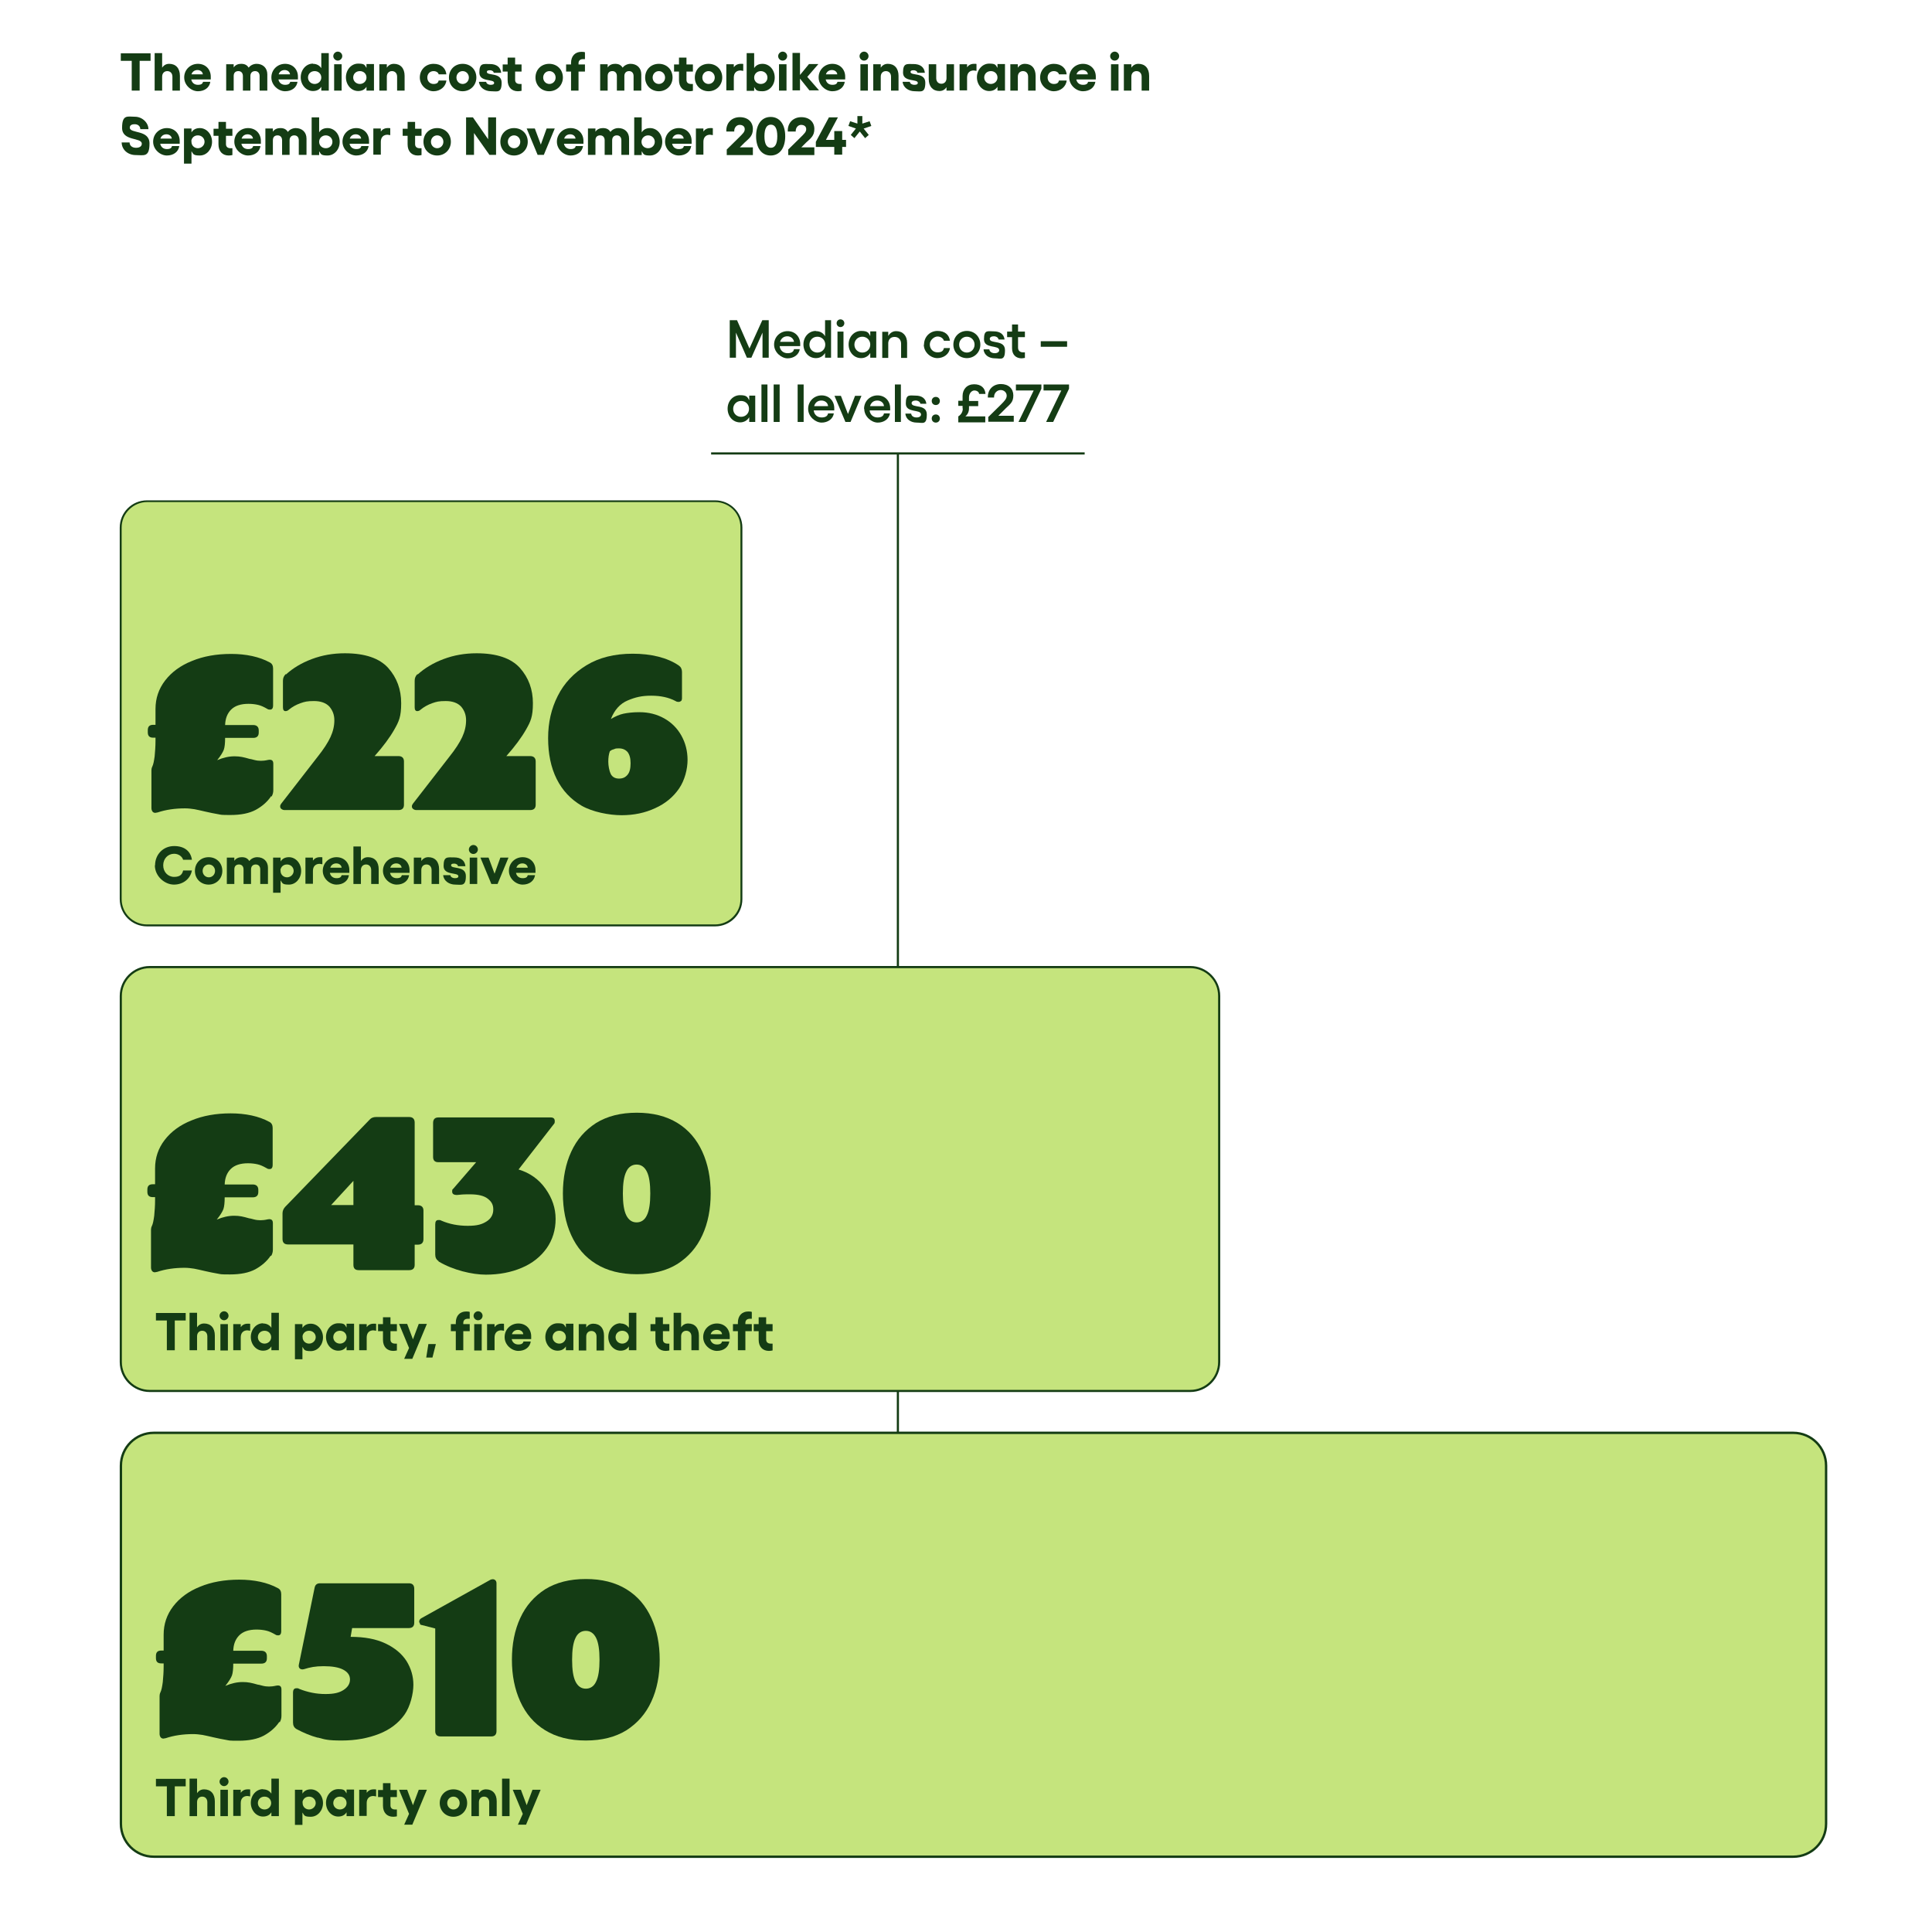 <?xml version="1.0" encoding="UTF-8"?>
<svg id="Creative" xmlns="http://www.w3.org/2000/svg" version="1.1" viewBox="0 0 902 902">
  <!-- Generator: Adobe Illustrator 29.0.0, SVG Export Plug-In . SVG Version: 2.1.0 Build 186)  -->
  <defs>
    <style>
      .st0 {
        fill: #143c14;
      }

      .st1 {
        isolation: isolate;
      }

      .st2 {
        fill: none;
        stroke: #143c14;
        stroke-miterlimit: 10;
        stroke-width: 1px;
      }

      .st3 {
        fill: #c5e47d;
      }
    </style>
  </defs>
  <line class="st2" x1="419.2" y1="211.7" x2="419.2" y2="839.4"/>
  <g class="st1">
    <g class="st1">
      <path class="st0" d="M61.5,42.3v-13.9h-5.1v-3.5h13.9v3.5h-5.1v13.9h-3.7Z"/>
      <path class="st0" d="M75.7,24.8v6.8c.8-1.2,1.9-1.8,3.3-1.8,3.1,0,5,2.1,5,5.6v6.9h-3.5v-6.5c0-1.6-1-2.6-2.4-2.6s-2.4,1-2.4,2.6v6.5h-3.5v-17.5h3.5Z"/>
      <path class="st0" d="M86,36.1c0-3.5,2.8-6.3,6.4-6.3s6,2.6,6,6,0,.9,0,1.3h-9.1c.3,1.5,1.4,2.5,3.1,2.5s2.2-.6,2.4-1.4h3.4c-.4,2.7-2.7,4.4-5.8,4.4s-6.4-2.8-6.4-6.4ZM94.7,34.7c-.1-1.2-1.2-2-2.5-2s-2.4.7-2.8,2h5.3Z"/>
      <path class="st0" d="M124.7,42.3h-3.5v-6.8c0-1.4-.8-2.3-2.1-2.3s-2.2.8-2.2,2.3v6.8h-3.5v-6.8c0-1.4-.8-2.3-2.1-2.3s-2.2.7-2.2,2.3v6.8h-3.5v-12.3h3.5v1.5c.9-1.4,2.4-1.7,3.5-1.7,1.6,0,2.7.5,3.5,1.8.7-1,2.1-1.8,3.7-1.8,2.9,0,5,1.9,5,4.9v7.6Z"/>
    </g>
    <g class="st1">
      <path class="st0" d="M126.7,36.1c0-3.5,2.8-6.3,6.4-6.3s6,2.6,6,6,0,.9,0,1.3h-9.1c.3,1.5,1.4,2.5,3.1,2.5s2.2-.6,2.4-1.4h3.4c-.4,2.7-2.7,4.4-5.8,4.4s-6.4-2.8-6.4-6.4ZM135.4,34.7c-.1-1.2-1.2-2-2.5-2s-2.4.7-2.8,2h5.3Z"/>
    </g>
    <g class="st1">
      <path class="st0" d="M146.1,29.8c1.7,0,3,.7,3.9,2v-7h3.5v17.5h-3.5v-1.8c-.8,1.3-2.1,2-3.9,2-3.2,0-5.7-2.9-5.7-6.4s2.5-6.4,5.7-6.4ZM150,36.2c0-1.7-1.3-3-3.1-3s-3.1,1.3-3.1,3,1.4,3,3.1,3,3.1-1.3,3.1-3Z"/>
      <path class="st0" d="M157.7,24.1c1.2,0,2.1,1,2.1,2.1s-1,2.1-2.1,2.1-2.1-1-2.1-2.1,1-2.1,2.1-2.1ZM159.5,30v12.3h-3.5v-12.3h3.5Z"/>
      <path class="st0" d="M174.6,42.3h-3.5v-1.8c-.8,1.3-2.1,2-3.9,2-3.2,0-5.7-2.9-5.7-6.4s2.5-6.4,5.7-6.4,3,.7,3.9,2v-1.8h3.5v12.3ZM168,39.2c1.7,0,3.1-1.3,3.1-3s-1.3-3-3.1-3-3.1,1.3-3.1,3,1.4,3,3.1,3Z"/>
      <path class="st0" d="M180.6,31.6c.8-1.2,1.9-1.8,3.3-1.8,3.1,0,5,2.1,5,5.6v6.9h-3.5v-6.5c0-1.6-1-2.6-2.4-2.6s-2.4,1-2.4,2.6v6.5h-3.5v-12.3h3.5v1.6Z"/>
    </g>
    <g class="st1">
      <path class="st0" d="M196,36.2c0-3.6,2.7-6.4,6.4-6.4s5.7,2.1,6,4.9h-3.6c-.2-.9-1.2-1.5-2.4-1.5-1.7,0-2.9,1.3-2.9,3s1.2,3,2.9,3,2.2-.7,2.4-1.6h3.6c-.3,2.9-2.9,5-6,5s-6.4-2.7-6.4-6.4Z"/>
    </g>
    <g class="st1">
      <path class="st0" d="M222.4,36.2c0,3.6-2.8,6.4-6.4,6.4s-6.4-2.7-6.4-6.4,2.7-6.4,6.4-6.4,6.4,2.7,6.4,6.4ZM216,39.2c1.6,0,2.9-1.3,2.9-3s-1.3-3-2.9-3-2.9,1.3-2.9,3,1.3,3,2.9,3Z"/>
    </g>
    <g class="st1">
      <path class="st0" d="M223.6,38.2h3.4c0,.8,1,1.4,2.1,1.4s1.6-.3,1.6-.9c0-2-6.9-.2-6.9-4.8s1.8-4,4.9-4,5,1.4,5.3,4.1h-3.5c0-.6-.7-1.2-1.8-1.2s-1.4.3-1.4.8c0,1.9,6.9,0,6.9,5s-2.1,4-4.9,4-5.4-1.6-5.7-4.4Z"/>
    </g>
    <g class="st1">
      <path class="st0" d="M237,37.3v-3.9h-2.3v-3.3h2.3v-3.2h3.5v3.2h3v3.3h-3v3.9c0,1.3.9,1.9,2.1,1.9s.6,0,.9,0v3.2c-.5.1-1.2.2-1.7.2-2.9,0-4.8-1.9-4.8-5.2Z"/>
    </g>
    <g class="st1">
      <path class="st0" d="M262.8,36.2c0,3.6-2.8,6.4-6.4,6.4s-6.4-2.7-6.4-6.4,2.7-6.4,6.4-6.4,6.4,2.7,6.4,6.4ZM256.5,39.2c1.6,0,2.9-1.3,2.9-3s-1.3-3-2.9-3-2.9,1.3-2.9,3,1.3,3,2.9,3Z"/>
    </g>
    <g class="st1">
      <path class="st0" d="M271.4,24.2c.5,0,1.2,0,1.7.2v3.2c-.2,0-.6,0-.9,0-1.2,0-2.1.6-2.1,1.9v.6h3v3.3h-3v8.9h-3.5v-8.9h-2.3v-3.3h2.3v-.7c0-3.3,2-5.2,4.8-5.2Z"/>
      <path class="st0" d="M299.3,42.3h-3.5v-6.8c0-1.4-.8-2.3-2.1-2.3s-2.2.8-2.2,2.3v6.8h-3.5v-6.8c0-1.4-.8-2.3-2.1-2.3s-2.2.7-2.2,2.3v6.8h-3.5v-12.3h3.5v1.5c.9-1.4,2.4-1.7,3.5-1.7,1.6,0,2.7.5,3.5,1.8.7-1,2.1-1.8,3.7-1.8,2.9,0,5,1.9,5,4.9v7.6Z"/>
    </g>
    <g class="st1">
      <path class="st0" d="M314,36.2c0,3.6-2.8,6.4-6.4,6.4s-6.4-2.7-6.4-6.4,2.7-6.4,6.4-6.4,6.4,2.7,6.4,6.4ZM307.6,39.2c1.6,0,2.9-1.3,2.9-3s-1.3-3-2.9-3-2.9,1.3-2.9,3,1.3,3,2.9,3Z"/>
    </g>
    <g class="st1">
      <path class="st0" d="M317,37.3v-3.9h-2.3v-3.3h2.3v-3.2h3.5v3.2h3v3.3h-3v3.9c0,1.3.9,1.9,2.1,1.9s.6,0,.9,0v3.2c-.5.1-1.2.2-1.7.2-2.9,0-4.8-1.9-4.8-5.2Z"/>
    </g>
    <g class="st1">
      <path class="st0" d="M337.2,36.2c0,3.6-2.8,6.4-6.4,6.4s-6.4-2.7-6.4-6.4,2.7-6.4,6.4-6.4,6.4,2.7,6.4,6.4ZM330.8,39.2c1.6,0,2.9-1.3,2.9-3s-1.3-3-2.9-3-2.9,1.3-2.9,3,1.3,3,2.9,3Z"/>
    </g>
    <g class="st1">
      <path class="st0" d="M339.1,30h3.5v1.4c.7-1,1.8-1.6,3.2-1.6s.8,0,1.2.1v3.2c-.4,0-.8-.2-1.3-.2-1.7,0-3.1,1-3.1,3.3v6h-3.5v-12.3Z"/>
    </g>
    <g class="st1">
      <path class="st0" d="M348.6,24.8h3.5v7c.8-1.3,2.1-2,3.9-2,3.2,0,5.7,2.8,5.7,6.4s-2.5,6.4-5.7,6.4-3-.7-3.9-2v1.8h-3.5v-17.5ZM358.3,36.2c0-1.7-1.4-3-3.1-3s-3.1,1.3-3.1,3,1.3,3,3.1,3,3.1-1.3,3.1-3Z"/>
    </g>
    <g class="st1">
      <path class="st0" d="M365.4,24.1c1.2,0,2.1,1,2.1,2.1s-.9,2.1-2.1,2.1-2.1-1-2.1-2.1,1-2.1,2.1-2.1ZM367.2,30v12.3h-3.5v-12.3h3.5Z"/>
    </g>
    <g class="st1">
      <path class="st0" d="M382,30l-5.1,5.9,5.5,6.3h-4.5l-4.4-5.5v5.5h-3.5v-17.5h3.5v10.3l4.2-5.1h4.3Z"/>
    </g>
    <g class="st1">
      <path class="st0" d="M382.2,36.1c0-3.5,2.8-6.3,6.4-6.3s6,2.6,6,6,0,.9,0,1.3h-9.1c.3,1.5,1.4,2.5,3.1,2.5s2.2-.6,2.4-1.4h3.4c-.4,2.7-2.7,4.4-5.8,4.4s-6.4-2.8-6.4-6.4ZM390.9,34.7c-.1-1.2-1.2-2-2.5-2s-2.4.7-2.8,2h5.3Z"/>
      <path class="st0" d="M403.4,24.1c1.2,0,2.1,1,2.1,2.1s-.9,2.1-2.1,2.1-2.1-1-2.1-2.1,1-2.1,2.1-2.1ZM405.2,30v12.3h-3.5v-12.3h3.5Z"/>
      <path class="st0" d="M411.2,31.6c.8-1.2,1.9-1.8,3.3-1.8,3.1,0,5,2.1,5,5.6v6.9h-3.5v-6.5c0-1.6-1-2.6-2.4-2.6s-2.4,1-2.4,2.6v6.5h-3.5v-12.3h3.5v1.6Z"/>
    </g>
    <g class="st1">
      <path class="st0" d="M421.4,38.2h3.4c0,.8,1,1.4,2.1,1.4s1.6-.3,1.6-.9c0-2-6.9-.2-6.9-4.8s1.8-4,4.9-4,5,1.4,5.3,4.1h-3.5c0-.6-.7-1.2-1.8-1.2s-1.4.3-1.4.8c0,1.9,6.9,0,6.9,5s-2.1,4-4.9,4-5.4-1.6-5.7-4.4Z"/>
    </g>
    <g class="st1">
      <path class="st0" d="M441.9,40.7c-.8,1.2-1.9,1.8-3.3,1.8-3.1,0-5-2.1-5-5.6v-6.9h3.5v6.5c0,1.6,1,2.6,2.4,2.6s2.4-1,2.4-2.6v-6.5h3.5v12.3h-3.5v-1.6Z"/>
    </g>
    <g class="st1">
      <path class="st0" d="M448,30h3.5v1.4c.7-1,1.8-1.6,3.2-1.6s.8,0,1.2.1v3.2c-.4,0-.8-.2-1.3-.2-1.7,0-3.1,1-3.1,3.3v6h-3.5v-12.3Z"/>
    </g>
    <g class="st1">
      <path class="st0" d="M469.2,42.3h-3.5v-1.8c-.8,1.3-2.1,2-3.9,2-3.2,0-5.7-2.9-5.7-6.4s2.5-6.4,5.7-6.4,3,.7,3.9,2v-1.8h3.5v12.3ZM462.6,39.2c1.7,0,3.1-1.3,3.1-3s-1.3-3-3.1-3-3.1,1.3-3.1,3,1.4,3,3.1,3Z"/>
      <path class="st0" d="M475.2,31.6c.8-1.2,1.9-1.8,3.3-1.8,3.1,0,5,2.1,5,5.6v6.9h-3.5v-6.5c0-1.6-1-2.6-2.4-2.6s-2.4,1-2.4,2.6v6.5h-3.5v-12.3h3.5v1.6Z"/>
    </g>
    <g class="st1">
      <path class="st0" d="M485.6,36.2c0-3.6,2.8-6.4,6.4-6.4s5.7,2.1,6,4.9h-3.6c-.2-.9-1.2-1.5-2.4-1.5-1.7,0-2.9,1.3-2.9,3s1.2,3,2.9,3,2.2-.7,2.4-1.6h3.6c-.3,2.9-2.9,5-6,5s-6.4-2.7-6.4-6.4Z"/>
    </g>
    <g class="st1">
      <path class="st0" d="M499.2,36.1c0-3.5,2.8-6.3,6.4-6.3s6,2.6,6,6,0,.9,0,1.3h-9.1c.3,1.5,1.4,2.5,3.1,2.5s2.2-.6,2.4-1.4h3.4c-.4,2.7-2.7,4.4-5.8,4.4s-6.4-2.8-6.4-6.4ZM507.9,34.7c-.1-1.2-1.2-2-2.5-2s-2.4.7-2.8,2h5.3Z"/>
      <path class="st0" d="M520.4,24.1c1.2,0,2.1,1,2.1,2.1s-.9,2.1-2.1,2.1-2.1-1-2.1-2.1,1-2.1,2.1-2.1ZM522.2,30v12.3h-3.5v-12.3h3.5Z"/>
      <path class="st0" d="M528.2,31.6c.8-1.2,1.9-1.8,3.3-1.8,3.1,0,5,2.1,5,5.6v6.9h-3.5v-6.5c0-1.6-1-2.6-2.4-2.6s-2.4,1-2.4,2.6v6.5h-3.5v-12.3h3.5v1.6Z"/>
    </g>
    <g class="st1">
      <path class="st0" d="M56.9,66.5h3.6c0,1.5,1.2,2.5,3,2.5s2.7-.8,2.7-1.9c0-3.1-9.2-1-9.2-7.4s2.6-5.2,6-5.2,6.3,2.8,6.3,5.8h-3.8c0-1.3-1-2.3-2.6-2.3s-2.3.6-2.3,1.6c0,2.9,9.2.8,9.2,7.4s-2.7,5.4-6.4,5.4-6.6-2.5-6.6-6Z"/>
      <path class="st0" d="M71.5,66.1c0-3.5,2.8-6.3,6.4-6.3s6,2.6,6,6,0,.9,0,1.3h-9.1c.3,1.5,1.4,2.5,3.1,2.5s2.2-.6,2.4-1.4h3.4c-.4,2.7-2.7,4.4-5.8,4.4s-6.4-2.8-6.4-6.4ZM80.2,64.7c-.1-1.2-1.2-2-2.5-2s-2.4.7-2.8,2h5.3Z"/>
    </g>
    <g class="st1">
      <path class="st0" d="M85.9,60h3.5v1.8c.8-1.3,2.1-2,3.9-2,3.2,0,5.7,2.9,5.7,6.4s-2.5,6.4-5.7,6.4-3-.7-3.9-2v5.8h-3.5v-16.3ZM89.4,65.9v.6c.1,1.5,1.4,2.7,3,2.7s3.1-1.3,3.1-3-1.4-3-3.1-3-2.9,1.1-3.1,2.7Z"/>
    </g>
    <g class="st1">
      <path class="st0" d="M102,67.3v-3.9h-2.3v-3.3h2.3v-3.2h3.5v3.2h3v3.3h-3v3.9c0,1.3.9,1.9,2.1,1.9s.6,0,.9,0v3.2c-.5.1-1.2.2-1.7.2-2.9,0-4.8-1.9-4.8-5.2Z"/>
    </g>
    <g class="st1">
      <path class="st0" d="M109.4,66.1c0-3.5,2.8-6.3,6.4-6.3s6,2.6,6,6,0,.9,0,1.3h-9.1c.3,1.5,1.4,2.5,3.1,2.5s2.2-.6,2.4-1.4h3.4c-.4,2.7-2.7,4.4-5.8,4.4s-6.4-2.8-6.4-6.4ZM118.1,64.7c-.1-1.2-1.2-2-2.5-2s-2.4.7-2.8,2h5.3Z"/>
      <path class="st0" d="M143,72.3h-3.5v-6.8c0-1.4-.8-2.3-2.1-2.3s-2.2.8-2.2,2.3v6.8h-3.5v-6.8c0-1.4-.8-2.3-2.1-2.3s-2.2.7-2.2,2.3v6.8h-3.5v-12.3h3.5v1.5c.9-1.4,2.4-1.7,3.5-1.7,1.6,0,2.7.5,3.5,1.8.7-1,2.1-1.8,3.7-1.8,2.9,0,5,1.9,5,4.9v7.6Z"/>
    </g>
    <g class="st1">
      <path class="st0" d="M145.5,54.8h3.5v7c.8-1.3,2.1-2,3.9-2,3.2,0,5.7,2.8,5.7,6.4s-2.5,6.4-5.7,6.4-3-.7-3.9-2v1.8h-3.5v-17.5ZM155.2,66.2c0-1.7-1.4-3-3.1-3s-3.1,1.3-3.1,3,1.3,3,3.1,3,3.1-1.3,3.1-3Z"/>
    </g>
    <g class="st1">
      <path class="st0" d="M159.9,66.1c0-3.5,2.8-6.3,6.4-6.3s6,2.6,6,6,0,.9,0,1.3h-9.1c.3,1.5,1.4,2.5,3.1,2.5s2.2-.6,2.4-1.4h3.4c-.4,2.7-2.7,4.4-5.8,4.4s-6.4-2.8-6.4-6.4ZM168.6,64.7c-.1-1.2-1.2-2-2.5-2s-2.4.7-2.8,2h5.3Z"/>
      <path class="st0" d="M174.3,60h3.5v1.4c.7-1,1.8-1.6,3.2-1.6s.8,0,1.2.1v3.2c-.4,0-.8-.2-1.3-.2-1.7,0-3.1,1-3.1,3.3v6h-3.5v-12.3Z"/>
    </g>
    <g class="st1">
      <path class="st0" d="M190.3,67.3v-3.9h-2.3v-3.3h2.3v-3.2h3.5v3.2h3v3.3h-3v3.9c0,1.3.9,1.9,2.1,1.9s.6,0,.9,0v3.2c-.5.1-1.2.2-1.7.2-2.9,0-4.8-1.9-4.8-5.2Z"/>
    </g>
    <g class="st1">
      <path class="st0" d="M210.5,66.2c0,3.6-2.8,6.4-6.4,6.4s-6.4-2.7-6.4-6.4,2.7-6.4,6.4-6.4,6.4,2.7,6.4,6.4ZM204.1,69.2c1.6,0,2.9-1.3,2.9-3s-1.3-3-2.9-3-2.9,1.3-2.9,3,1.3,3,2.9,3Z"/>
      <path class="st0" d="M220.8,54.8l7.1,10.2v-10.2h3.7v17.5h-3.1l-7.2-10.2v10.2h-3.7v-17.5h3.1Z"/>
    </g>
    <g class="st1">
      <path class="st0" d="M246.4,66.2c0,3.6-2.8,6.4-6.4,6.4s-6.4-2.7-6.4-6.4,2.7-6.4,6.4-6.4,6.4,2.7,6.4,6.4ZM240,69.2c1.6,0,2.9-1.3,2.9-3s-1.3-3-2.9-3-2.9,1.3-2.9,3,1.3,3,2.9,3Z"/>
      <path class="st0" d="M254,72.3h-3l-5.1-12.3h3.8l2.8,7.5,2.7-7.5h3.8l-5.1,12.3Z"/>
    </g>
    <g class="st1">
      <path class="st0" d="M260,66.1c0-3.5,2.8-6.3,6.4-6.3s6,2.6,6,6,0,.9,0,1.3h-9.1c.3,1.5,1.4,2.5,3.1,2.5s2.2-.6,2.4-1.4h3.4c-.4,2.7-2.7,4.4-5.8,4.4s-6.4-2.8-6.4-6.4ZM268.7,64.7c-.1-1.2-1.2-2-2.5-2s-2.4.7-2.8,2h5.3Z"/>
      <path class="st0" d="M293.6,72.3h-3.5v-6.8c0-1.4-.8-2.3-2.1-2.3s-2.2.8-2.2,2.3v6.8h-3.5v-6.8c0-1.4-.8-2.3-2.1-2.3s-2.2.7-2.2,2.3v6.8h-3.5v-12.3h3.5v1.5c.9-1.4,2.4-1.7,3.5-1.7,1.6,0,2.7.5,3.5,1.8.7-1,2.1-1.8,3.7-1.8,2.9,0,5,1.9,5,4.9v7.6Z"/>
    </g>
    <g class="st1">
      <path class="st0" d="M296.1,54.8h3.5v7c.8-1.3,2.1-2,3.9-2,3.2,0,5.7,2.8,5.7,6.4s-2.5,6.4-5.7,6.4-3-.7-3.9-2v1.8h-3.5v-17.5ZM305.7,66.2c0-1.7-1.4-3-3.1-3s-3.1,1.3-3.1,3,1.3,3,3.1,3,3.1-1.3,3.1-3Z"/>
    </g>
    <g class="st1">
      <path class="st0" d="M310.5,66.1c0-3.5,2.8-6.3,6.4-6.3s6,2.6,6,6,0,.9,0,1.3h-9.1c.3,1.5,1.4,2.5,3.1,2.5s2.2-.6,2.4-1.4h3.4c-.4,2.7-2.7,4.4-5.8,4.4s-6.4-2.8-6.4-6.4ZM319.2,64.7c-.1-1.2-1.2-2-2.5-2s-2.4.7-2.8,2h5.3Z"/>
      <path class="st0" d="M324.9,60h3.5v1.4c.7-1,1.8-1.6,3.2-1.6s.8,0,1.2.1v3.2c-.4,0-.8-.2-1.3-.2-1.7,0-3.1,1-3.1,3.3v6h-3.5v-12.3Z"/>
    </g>
    <g class="st1">
      <path class="st0" d="M339.4,69.7l5.6-5.5c1.8-1.8,2.7-2.6,2.7-3.9s-1-2-2.4-2-2.6,1.3-2.5,3.1h-3.7c-.2-4,2.5-6.7,6.3-6.7s6.1,2.3,6.1,5.5-1.6,4.3-3.9,6.4l-2.2,2.2h6.1v3.6h-12.2v-2.6Z"/>
    </g>
    <g class="st1">
      <path class="st0" d="M353,63.6c0-5.4,2.5-9,6.8-9s6.8,3.6,6.8,9-2.5,9-6.8,9-6.8-3.6-6.8-9ZM359.9,69c1.9,0,3-1.7,3-5.4s-1.1-5.4-3-5.4-3,1.7-3,5.4,1.1,5.4,3,5.4Z"/>
    </g>
    <g class="st1">
      <path class="st0" d="M368.1,69.7l5.6-5.5c1.8-1.8,2.7-2.6,2.7-3.9s-1-2-2.4-2-2.6,1.3-2.5,3.1h-3.7c-.2-4,2.5-6.7,6.3-6.7s6.1,2.3,6.1,5.5-1.6,4.3-3.9,6.4l-2.2,2.2h6.1v3.6h-12.2v-2.6Z"/>
    </g>
    <g class="st1">
      <path class="st0" d="M380.9,66.2l6.1-11.4h4.2l-5.6,10.5h3.9v-4.1h3.7v4.1h1.8v3.3h-1.8v3.6h-3.7v-3.6h-8.6v-2.5Z"/>
    </g>
    <g class="st1">
      <path class="st0" d="M403.2,60l2.4,3-1.7,1.5-2.5-3.1-2.5,3.1-1.7-1.5,2.4-3-3.5-1.2.8-2.2,3.4,1.1v-3.5h2.3v3.5l3.4-1.1.8,2.2-3.5,1.2Z"/>
    </g>
  </g>
  <g class="st1">
    <g class="st1">
      <path class="st0" d="M340.6,149.5h3.5l5.8,13.2,6-13.2h3v17.5h-2.9v-11.7l-5.2,11.7h-2.1l-5.1-11.7v11.7h-2.9v-17.5Z"/>
    </g>
    <g class="st1">
      <path class="st0" d="M361.4,160.9c0-3.6,2.8-6.3,6.3-6.3s5.9,2.6,5.9,6,0,.8,0,1h-9.6c.2,2,1.7,3.3,3.7,3.3s2.8-.8,3-1.9h2.7c-.4,2.6-2.8,4.3-5.7,4.3s-6.3-2.8-6.3-6.4ZM370.7,159.6c-.2-1.5-1.5-2.6-3.1-2.6s-2.9.9-3.4,2.6h6.5Z"/>
    </g>
    <g class="st1">
      <path class="st0" d="M380.9,154.6c2,0,3.5.9,4.3,2.4v-7.5h2.8v17.5h-2.8v-2.2c-.9,1.5-2.4,2.4-4.3,2.4-3.3,0-5.8-2.8-5.8-6.4s2.6-6.3,5.8-6.3ZM385.3,160.9c0-2.1-1.6-3.7-3.7-3.7s-3.7,1.6-3.7,3.7,1.6,3.7,3.7,3.7,3.7-1.6,3.7-3.7Z"/>
      <path class="st0" d="M392.4,149.1c1,0,1.8.8,1.8,1.8s-.8,1.8-1.8,1.8-1.8-.8-1.8-1.8.8-1.8,1.8-1.8ZM393.8,154.8v12.2h-2.8v-12.2h2.8Z"/>
      <path class="st0" d="M409.1,167h-2.8v-2.2c-.9,1.5-2.4,2.4-4.3,2.4-3.3,0-5.8-2.8-5.8-6.4s2.6-6.3,5.8-6.3,3.5.9,4.3,2.4v-2.2h2.8v12.2ZM402.6,164.6c2.1,0,3.7-1.6,3.7-3.7s-1.6-3.7-3.7-3.7-3.7,1.6-3.7,3.7,1.6,3.7,3.7,3.7Z"/>
      <path class="st0" d="M414.8,156.7c.8-1.3,2-2.1,3.6-2.1,3.1,0,5.1,2.1,5.1,5.5v7h-2.8v-6.6c0-1.9-1.2-3.2-3-3.2s-2.8,1-3,2.7v7.1h-2.8v-12.2h2.8v1.9Z"/>
    </g>
    <g class="st1">
      <path class="st0" d="M431.4,160.9c0-3.6,2.7-6.4,6.3-6.4s5.5,2,5.8,4.6h-2.8c-.3-1.1-1.5-2-3-2s-3.6,1.6-3.6,3.7,1.5,3.7,3.6,3.7,2.7-.8,3-2h2.8c-.3,2.8-2.9,4.7-5.9,4.7s-6.3-2.7-6.3-6.3Z"/>
    </g>
    <g class="st1">
      <path class="st0" d="M457.7,160.9c0,3.6-2.8,6.3-6.3,6.3s-6.3-2.7-6.3-6.3,2.7-6.4,6.3-6.4,6.3,2.7,6.3,6.4ZM451.4,164.6c2,0,3.6-1.6,3.6-3.7s-1.6-3.7-3.6-3.7-3.6,1.6-3.6,3.7,1.6,3.7,3.6,3.7Z"/>
    </g>
    <g class="st1">
      <path class="st0" d="M459.2,163.1h2.7c.1,1.1,1.2,1.8,2.5,1.8s2.1-.6,2.1-1.4c0-2.6-7.1-.5-7.1-5.1s1.8-3.7,4.6-3.7,4.7,1.3,5,3.8h-2.8c-.1-.8-1-1.5-2.2-1.5s-1.9.5-1.9,1.2c0,2.5,7.1.2,7.1,5.3s-2,3.8-4.7,3.8-5.1-1.5-5.3-4.2Z"/>
    </g>
    <g class="st1">
      <path class="st0" d="M472.5,162.4v-5h-2.3v-2.6h2.3v-3.3h2.8v3.3h3.2v2.6h-3.2v4.9c0,1.5,1,2.2,2.3,2.2s.6,0,.9,0v2.6c-.4,0-1,.2-1.5.2-2.7,0-4.5-1.7-4.5-4.7Z"/>
      <path class="st0" d="M485.9,159.3h12.3v2.6h-12.3v-2.6Z"/>
    </g>
    <g class="st1">
      <path class="st0" d="M352.6,197h-2.8v-2.2c-.9,1.5-2.4,2.4-4.3,2.4-3.3,0-5.8-2.8-5.8-6.4s2.6-6.3,5.8-6.3,3.5.9,4.3,2.4v-2.2h2.8v12.2ZM346,194.6c2.1,0,3.7-1.6,3.7-3.7s-1.6-3.7-3.7-3.7-3.7,1.6-3.7,3.7,1.6,3.7,3.7,3.7Z"/>
      <path class="st0" d="M358.3,197h-2.8v-17.5h2.8v17.5Z"/>
      <path class="st0" d="M364,197h-2.8v-17.5h2.8v17.5Z"/>
    </g>
    <g class="st1">
      <path class="st0" d="M375.2,197h-2.8v-17.5h2.8v17.5Z"/>
    </g>
    <g class="st1">
      <path class="st0" d="M377.3,190.9c0-3.6,2.8-6.3,6.3-6.3s5.9,2.6,5.9,6,0,.8,0,1h-9.6c.2,2,1.7,3.3,3.7,3.3s2.8-.8,3-1.9h2.7c-.4,2.6-2.8,4.3-5.7,4.3s-6.3-2.8-6.3-6.4ZM386.6,189.6c-.1-1.5-1.4-2.6-3.1-2.6s-2.9.9-3.4,2.6h6.5Z"/>
      <path class="st0" d="M397.1,197h-2.4l-5.1-12.2h3l3.3,8.5,3.3-8.5h3l-5.1,12.2Z"/>
    </g>
    <g class="st1">
      <path class="st0" d="M403.4,190.9c0-3.6,2.8-6.3,6.3-6.3s5.9,2.6,5.9,6,0,.8,0,1h-9.6c.2,2,1.7,3.3,3.7,3.3s2.8-.8,3-1.9h2.8c-.4,2.6-2.8,4.3-5.7,4.3s-6.3-2.8-6.3-6.4ZM412.7,189.6c-.1-1.5-1.4-2.6-3.1-2.6s-2.9.9-3.4,2.6h6.5Z"/>
    </g>
    <g class="st1">
      <path class="st0" d="M420.6,197h-2.8v-17.5h2.8v17.5Z"/>
      <path class="st0" d="M422.7,193.1h2.7c.1,1.1,1.1,1.8,2.5,1.8s2.1-.6,2.1-1.4c0-2.6-7.1-.5-7.1-5.1s1.8-3.7,4.6-3.7,4.7,1.3,5,3.8h-2.8c-.1-.8-1-1.5-2.2-1.5s-1.9.5-1.9,1.2c0,2.5,7.1.2,7.1,5.3s-2,3.8-4.7,3.8-5.1-1.5-5.3-4.2Z"/>
      <path class="st0" d="M435,187.2c0-1.1.8-1.9,1.9-1.9s1.9.8,1.9,1.9-.8,1.9-1.9,1.9-1.9-.8-1.9-1.9ZM436.9,193.5c1.1,0,1.9.8,1.9,1.9s-.8,1.9-1.9,1.9-1.9-.8-1.9-1.9.8-1.9,1.9-1.9Z"/>
    </g>
    <g class="st1">
      <path class="st0" d="M449.4,190.6v-1.1h-2v-2.4h2v-2.2c0-3.2,2.1-5.5,5.4-5.5s5.1,1.8,5.3,4.5h-3c0-.9-1-1.6-2.2-1.6s-2.5,1.3-2.5,3.2v1.7h4.3v2.4h-4.3v1.1c0,1.5-.6,2.8-1.7,3.7h9.3v2.8h-12.6v-2.8c1.3-.8,2.1-2.1,2.1-3.6Z"/>
    </g>
    <g class="st1">
      <path class="st0" d="M461.2,194.9l6.1-6c1.8-1.8,2.7-2.8,2.7-4.2s-1.2-2.6-2.8-2.6-3.2,1.3-3.1,3.5h-2.9c-.1-3.8,2.5-6.3,6.1-6.3s5.8,2.2,5.8,5.3-1.4,4-3.6,6.1l-3.4,3.4h7.2v2.8h-11.9v-2.1Z"/>
    </g>
    <g class="st1">
      <path class="st0" d="M486.2,179.5v2l-7.4,15.5h-3.3l7.1-14.7h-8.3v-2.8h11.9Z"/>
    </g>
    <g class="st1">
      <path class="st0" d="M499.1,179.5v2l-7.4,15.5h-3.3l7.1-14.7h-8.3v-2.8h11.9Z"/>
    </g>
  </g>
  <g>
    <rect class="st3" x="56.3" y="234" width="289.8" height="198.1" rx="12.3" ry="12.3"/>
    <path class="st0" d="M68.6,234.4h265.3c6.5,0,11.8,5.3,11.8,11.8v173.5c0,3.2-1.2,6.1-3.5,8.4-2.2,2.2-5.2,3.5-8.4,3.5H68.6c-6.5,0-11.8-5.3-11.8-11.8v-173.5c0-3.2,1.2-6.1,3.5-8.4,2.2-2.2,5.2-3.5,8.4-3.5M68.6,233.6c-7,0-12.7,5.7-12.7,12.7v173.5c0,7,5.7,12.7,12.7,12.7h265.3c7,0,12.7-5.7,12.7-12.7v-173.5c0-7-5.7-12.7-12.7-12.7H68.6s0,0,0,0Z"/>
  </g>
  <g>
    <path class="st3" d="M69.9,451.5h485.8c7.5,0,13.5,6.1,13.5,13.5v170.9c0,7.5-6.1,13.5-13.5,13.5H69.9c-7.5,0-13.5-6.1-13.5-13.5v-170.9c0-7.5,6.1-13.5,13.5-13.5h0Z"/>
    <path class="st0" d="M69.9,451v1h485.8c3.5,0,6.8,1.4,9.2,3.8,2.5,2.5,3.8,5.7,3.8,9.2v170.9c0,7.2-5.9,13-13,13H69.9c-7.2,0-13-5.9-13-13v-170.9c0-7.2,5.9-13,13-13v-1M69.9,451c-7.7,0-14,6.3-14,14v170.9c0,7.7,6.3,14,14,14h485.8c7.7,0,14-6.3,14-14v-170.9c0-7.7-6.3-14-14-14H69.9s0,0,0,0Z"/>
  </g>
  <g>
    <path class="st3" d="M71.8,866.8c-8.5,0-15.3-6.9-15.3-15.3v-167.2c0-8.5,6.9-15.3,15.3-15.3h765.4c4.1,0,8,1.6,10.8,4.5s4.5,6.7,4.5,10.8v167.2c0,8.5-6.9,15.3-15.3,15.3H71.8s0,0,0,0Z"/>
    <path class="st0" d="M71.8,668.4v1.1h765.4c8.2,0,14.8,6.6,14.8,14.8v167.2c0,8.2-6.6,14.8-14.8,14.8H71.8c-8.2,0-14.8-6.6-14.8-14.8v-167.2c0-8.2,6.6-14.8,14.8-14.8v-1.1M71.8,668.4c-8.8,0-15.9,7.1-15.9,15.9v167.2c0,8.8,7.1,15.9,15.9,15.9h765.4c8.8,0,15.9-7.1,15.9-15.9v-167.2c0-8.8-7.1-15.9-15.9-15.9H71.8s0,0,0,0Z"/>
  </g>
  <g class="st1">
    <g class="st1">
      <path class="st0" d="M72.4,404c0-5.1,3.8-9,8.9-9s7.8,2.7,8.3,6.4h-4.1c-.5-1.6-2.2-2.8-4.2-2.8-2.9,0-5.1,2.3-5.1,5.4s2.2,5.4,5.1,5.4,3.8-1.3,4.2-3h4.1c-.7,3.9-4.1,6.6-8.4,6.6s-8.9-3.9-8.9-9Z"/>
    </g>
    <g class="st1">
      <path class="st0" d="M103.8,406.6c0,3.6-2.8,6.4-6.4,6.4s-6.4-2.7-6.4-6.4,2.7-6.4,6.4-6.4,6.4,2.7,6.4,6.4ZM97.5,409.6c1.6,0,2.9-1.3,2.9-3s-1.3-3-2.9-3-2.9,1.3-2.9,3,1.3,3,2.9,3Z"/>
      <path class="st0" d="M125,412.7h-3.5v-6.8c0-1.4-.8-2.3-2.1-2.3s-2.2.8-2.2,2.3v6.8h-3.5v-6.8c0-1.4-.8-2.3-2.1-2.3s-2.2.7-2.2,2.3v6.8h-3.5v-12.3h3.5v1.5c.9-1.4,2.4-1.7,3.5-1.7,1.6,0,2.7.5,3.5,1.8.7-1,2.1-1.8,3.7-1.8,2.9,0,5,1.9,5,4.9v7.6Z"/>
      <path class="st0" d="M127.5,400.4h3.5v1.8c.8-1.3,2.1-2,3.9-2,3.2,0,5.7,2.9,5.7,6.4s-2.5,6.4-5.7,6.4-3-.7-3.9-2v5.8h-3.5v-16.3ZM131,406.3v.6c.1,1.5,1.4,2.7,3,2.7s3.1-1.3,3.1-3-1.4-3-3.1-3-2.9,1.1-3.1,2.7Z"/>
    </g>
    <g class="st1">
      <path class="st0" d="M142.6,400.4h3.5v1.4c.7-1,1.8-1.6,3.2-1.6s.8,0,1.2.1v3.2c-.4,0-.8-.2-1.3-.2-1.7,0-3.1,1-3.1,3.3v6h-3.5v-12.3Z"/>
    </g>
    <g class="st1">
      <path class="st0" d="M150.7,406.5c0-3.5,2.8-6.3,6.4-6.3s6,2.6,6,6,0,.9,0,1.3h-9.1c.3,1.5,1.4,2.5,3.1,2.5s2.2-.6,2.4-1.4h3.4c-.4,2.7-2.7,4.4-5.8,4.4s-6.4-2.8-6.4-6.4ZM159.5,405.1c-.1-1.2-1.2-2-2.5-2s-2.4.7-2.8,2h5.3Z"/>
    </g>
    <g class="st1">
      <path class="st0" d="M168.5,395.2v6.8c.8-1.2,1.9-1.8,3.3-1.8,3.1,0,5,2.1,5,5.6v6.9h-3.5v-6.5c0-1.6-1-2.6-2.4-2.6s-2.4,1-2.4,2.6v6.5h-3.5v-17.5h3.5Z"/>
      <path class="st0" d="M178.8,406.5c0-3.5,2.8-6.3,6.4-6.3s6,2.6,6,6,0,.9,0,1.3h-9.1c.3,1.5,1.4,2.5,3.1,2.5s2.2-.6,2.4-1.4h3.4c-.4,2.7-2.7,4.4-5.8,4.4s-6.4-2.8-6.4-6.4ZM187.5,405.1c-.1-1.2-1.2-2-2.5-2s-2.4.7-2.8,2h5.3Z"/>
      <path class="st0" d="M196.7,402c.8-1.2,1.9-1.8,3.3-1.8,3.1,0,5,2.1,5,5.6v6.9h-3.5v-6.5c0-1.6-1-2.6-2.4-2.6s-2.4,1-2.4,2.6v6.5h-3.5v-12.3h3.5v1.6Z"/>
      <path class="st0" d="M206.9,408.6h3.4c0,.8,1,1.4,2.1,1.4s1.6-.3,1.6-.9c0-2-6.9-.2-6.9-4.8s1.8-4,4.9-4,5,1.4,5.3,4.1h-3.5c0-.6-.7-1.2-1.8-1.2s-1.4.3-1.4.8c0,1.9,6.9,0,6.9,5s-2.1,4-4.9,4-5.4-1.6-5.7-4.4Z"/>
      <path class="st0" d="M221,394.5c1.2,0,2.1,1,2.1,2.1s-.9,2.1-2.1,2.1-2.1-1-2.1-2.1,1-2.1,2.1-2.1ZM222.8,400.4v12.3h-3.5v-12.3h3.5Z"/>
    </g>
    <g class="st1">
      <path class="st0" d="M232.4,412.7h-3l-5.1-12.3h3.8l2.8,7.5,2.7-7.5h3.8l-5.1,12.3Z"/>
    </g>
    <g class="st1">
      <path class="st0" d="M237.6,406.5c0-3.5,2.8-6.3,6.4-6.3s6,2.6,6,6,0,.9,0,1.3h-9.1c.3,1.5,1.4,2.5,3.1,2.5s2.2-.6,2.4-1.4h3.4c-.4,2.7-2.7,4.4-5.8,4.4s-6.4-2.8-6.4-6.4ZM246.4,405.1c-.1-1.2-1.2-2-2.5-2s-2.4.7-2.8,2h5.3Z"/>
    </g>
  </g>
  <g class="st1">
    <g class="st1">
      <path class="st0" d="M126.6,371.7c-1.8,2.7-4.3,4.8-7.2,6.4-3,1.6-6.9,2.4-11.8,2.4s-4.1-.1-5.9-.4c-1.8-.3-3.7-.7-5.9-1.2-2-.5-3.6-.8-5-1.1-1.4-.2-2.8-.4-4.4-.4-4.6,0-8.9.6-12.8,1.9-.5.1-.9.2-1.1.2-.5,0-1-.2-1.3-.6-.3-.4-.5-1-.5-1.6v-17.7c0-.5.1-1.1.4-1.7.5-1,.8-2.6,1.1-4.8.2-2.2.4-4.6.4-7.2v-1.5h-1.1c-1.7,0-2.5-.8-2.5-2.5v-1c0-1.7.8-2.5,2.5-2.5h1.1v-7.4c0-5,1.5-9.4,4.5-13.3,3-3.9,7.2-7,12.5-9.1,5.3-2.2,11.4-3.3,18.3-3.3s13.2,1.3,18.1,4c1,.5,1.5,1.5,1.5,2.8v17.2c0,1.4-.5,2-1.4,2s-1.1-.2-1.6-.5c-1.4-.8-2.7-1.4-4-1.7-1.3-.3-2.8-.5-4.5-.5-3.6,0-6.3.9-8.1,2.7-1.8,1.8-2.7,4.2-2.8,7.2h13.1c1.7,0,2.6.9,2.6,2.5v1c0,1.7-.9,2.5-2.6,2.5h-13.1c0,2.5-.2,4.3-.6,5.5-.4,1.1-1.4,2.8-3.1,4.9,2.8-1.2,5.5-1.8,8.1-1.8s4.2.4,7,1.2c.3,0,1.1.2,2.2.5,1.1.3,2.2.4,3.1.4s2-.1,3.3-.4c.2,0,.5-.1.8-.1,1.2,0,1.7.6,1.7,1.9v12.3c0,1.2-.3,2.1-.8,3Z"/>
      <path class="st0" d="M133.5,314.9c3.3-3,7.3-5.4,12.1-7.2,4.8-1.8,9.9-2.7,15.4-2.7,9.4,0,16.1,2.3,20.2,6.8,4.1,4.6,6.1,10.1,6.1,16.5s-1.1,8.6-3.2,12.3c-2.1,3.7-5.2,7.9-9.2,12.4h11.1c1.7,0,2.6.9,2.6,2.5v20.2c0,1.7-.9,2.5-2.6,2.5h-53.1c-.6,0-1.1-.2-1.5-.5-.4-.3-.6-.7-.6-1.2s.2-.9.5-1.3l17-21.9c2.8-3.5,4.8-6.6,6-9.2,1.2-2.6,1.8-5.2,1.8-7.8s-.8-4.6-2.3-6.4c-1.6-1.7-4-2.6-7.2-2.6s-4.3.3-6.3,1c-2,.7-3.8,1.7-5.4,3-.5.5-1.1.7-1.6.7-.8,0-1.2-.6-1.2-1.8v-12.4c0-1.2.4-2.2,1.3-3.1Z"/>
      <path class="st0" d="M195,314.9c3.3-3,7.3-5.4,12.1-7.2,4.8-1.8,9.9-2.7,15.4-2.7,9.4,0,16.1,2.3,20.2,6.8,4.1,4.6,6.1,10.1,6.1,16.5s-1.1,8.6-3.2,12.3c-2.1,3.7-5.2,7.9-9.2,12.4h11.1c1.7,0,2.6.9,2.6,2.5v20.2c0,1.7-.9,2.5-2.6,2.5h-53.1c-.6,0-1.1-.2-1.5-.5-.4-.3-.6-.7-.6-1.2s.2-.9.5-1.3l17-21.9c2.8-3.5,4.8-6.6,6-9.2,1.2-2.6,1.8-5.2,1.8-7.8s-.8-4.6-2.3-6.4c-1.6-1.7-4-2.6-7.2-2.6s-4.3.3-6.3,1c-2,.7-3.8,1.7-5.4,3-.5.5-1.1.7-1.6.7-.8,0-1.2-.6-1.2-1.8v-12.4c0-1.2.4-2.2,1.3-3.1Z"/>
      <path class="st0" d="M318,327.2c-.3.3-.7.5-1.2.5s-1-.1-1.4-.4c-3.2-1.7-7-2.5-11.4-2.5s-7.3.7-10.9,2.2c-3.6,1.5-6.2,4.4-7.9,8.7,2-1.2,4-2.1,5.9-2.5,1.9-.4,4.4-.7,7.4-.7,4.4,0,8.2,1,11.6,2.9,3.4,1.9,6.1,4.6,8,8,1.9,3.4,2.9,7.2,2.9,11.4s-1.3,9.5-4,13.4c-2.7,3.9-6.4,7-11.1,9.1-4.7,2.2-9.9,3.3-15.7,3.3s-13.5-1.5-18.6-4.4c-5.1-3-9-7.1-11.7-12.5-2.7-5.4-4-11.8-4-19.1s1.5-13.8,4.5-19.7c3-6,7.5-10.7,13.4-14.3,5.9-3.6,13.1-5.4,21.6-5.4s16.1,1.8,21.5,5.5c1,.7,1.5,1.7,1.5,3v12.3c0,.6-.2,1.1-.5,1.4ZM285.1,361.3c.8,1.5,2.1,2.2,3.9,2.2s3-.6,4-1.8c1-1.2,1.4-3,1.4-5.4s-.5-4-1.4-5.2c-1-1.1-2.3-1.7-4-1.7s-1.6.1-2.4.4c-.9.2-1.5.6-1.9,1-.5,1.4-.7,3-.7,4.8s.4,4.3,1.2,5.8Z"/>
    </g>
  </g>
  <g class="st1">
    <g class="st1">
      <path class="st0" d="M130.4,803.9c-1.8,2.7-4.3,4.8-7.2,6.4-3,1.6-6.9,2.4-11.8,2.4s-4.1-.1-5.9-.4c-1.8-.3-3.7-.7-5.9-1.2-2-.5-3.6-.8-5-1.1-1.4-.2-2.8-.4-4.4-.4-4.6,0-8.9.6-12.8,1.9-.5.1-.9.2-1.1.2-.5,0-1-.2-1.3-.6-.3-.4-.5-1-.5-1.6v-17.7c0-.5.1-1.1.4-1.7.5-1,.8-2.6,1.1-4.8.2-2.2.4-4.6.4-7.2v-1.5h-1.1c-1.7,0-2.5-.8-2.5-2.5v-1c0-1.7.8-2.5,2.5-2.5h1.1v-7.4c0-5,1.5-9.4,4.5-13.3,3-3.9,7.2-7,12.5-9.1,5.3-2.2,11.4-3.3,18.3-3.3s13.2,1.3,18.1,4c1,.5,1.5,1.5,1.5,2.8v17.2c0,1.4-.5,2-1.4,2s-1.1-.2-1.6-.5c-1.4-.8-2.7-1.4-4-1.7-1.3-.3-2.8-.5-4.5-.5-3.6,0-6.3.9-8.1,2.7-1.8,1.8-2.7,4.2-2.8,7.2h13.1c1.7,0,2.6.9,2.6,2.5v1c0,1.7-.9,2.5-2.6,2.5h-13.1c0,2.5-.2,4.3-.6,5.5-.4,1.1-1.4,2.8-3.1,4.9,2.8-1.2,5.5-1.8,8.1-1.8s4.2.4,7,1.2c.3,0,1.1.2,2.2.5s2.2.4,3.1.4,2-.1,3.3-.4c.2,0,.5-.1.8-.1,1.2,0,1.7.6,1.7,1.9v12.3c0,1.2-.3,2.1-.8,3Z"/>
    </g>
    <g class="st1">
      <path class="st0" d="M148.4,811.3c-3.4-.9-6.7-2.3-9.9-4-1.2-.7-1.7-1.7-1.7-3.1v-13.9c0-1.4.5-2.1,1.6-2.1s.8.1,1.3.3c4,1.6,8.1,2.4,12.2,2.4s6.5-.6,8.5-1.9c2-1.3,3-2.9,3-4.9s-1.1-3.5-3.2-4.6-5.2-1.6-9.1-1.6-6.3.5-9.2,1.4c-.1,0-.4.1-.7.1-.6,0-1.1-.2-1.4-.6-.3-.4-.4-.9-.3-1.5l7.4-36.1c.3-1.4,1.2-2,2.5-2h41.5c1.7,0,2.5.9,2.5,2.6v15.8c0,1.7-.9,2.5-2.5,2.5h-26.5l-.7,4.1c6.5,0,11.9,1,16.3,3.1,4.4,2.1,7.6,4.8,9.8,8.2,2.1,3.4,3.2,7.1,3.2,11.1s-1.4,10.1-4.2,14c-2.8,3.9-6.7,6.9-11.8,8.9-5.1,2-10.9,3.1-17.5,3.1s-7.8-.5-11.2-1.4Z"/>
    </g>
    <g class="st1">
      <path class="st0" d="M196.1,758c-.2-.3-.4-.6-.4-.9,0-.7.4-1.3,1.2-1.7l31.8-17.7c.5-.3,1-.4,1.4-.4s.9.2,1.2.5c.3.3.5.8.5,1.4v69c0,1.7-.9,2.5-2.5,2.5h-23.5c-1.7,0-2.6-.8-2.6-2.5v-47.9l-6.2-1.6c-.4,0-.7-.2-1-.5Z"/>
      <path class="st0" d="M254.5,807.8c-5.2-3.2-9-7.7-11.6-13.4-2.6-5.7-3.9-12.2-3.9-19.5s1.3-13.9,3.9-19.5c2.6-5.7,6.5-10.1,11.6-13.4,5.2-3.2,11.5-4.8,19-4.8s13.8,1.6,19,4.8c5.2,3.2,9,7.7,11.6,13.4,2.6,5.7,3.9,12.2,3.9,19.5s-1.3,13.9-3.9,19.5c-2.6,5.7-6.5,10.1-11.6,13.4-5.2,3.2-11.5,4.8-19,4.8s-13.8-1.6-19-4.8ZM268.7,785.1c1.1,2.2,2.7,3.3,4.8,3.3s3.8-1.1,4.8-3.3c1.1-2.2,1.6-5.6,1.6-10.2s-.5-8-1.6-10.2c-1.1-2.2-2.7-3.3-4.8-3.3s-3.8,1.1-4.8,3.3c-1.1,2.2-1.6,5.6-1.6,10.2s.5,8,1.6,10.2Z"/>
    </g>
  </g>
  <g class="st1">
    <g class="st1">
      <path class="st0" d="M126.4,586.2c-1.8,2.7-4.3,4.8-7.2,6.4-3,1.6-6.9,2.4-11.8,2.4s-4.1-.1-5.9-.4c-1.8-.3-3.7-.7-5.9-1.2-2-.5-3.6-.8-5-1.1-1.4-.2-2.8-.4-4.4-.4-4.6,0-8.9.6-12.8,1.9-.5.1-.9.2-1.1.2-.5,0-1-.2-1.3-.6-.3-.4-.5-1-.5-1.6v-17.7c0-.5.1-1.1.4-1.7.5-1,.8-2.6,1.1-4.8.2-2.2.4-4.6.4-7.2v-1.5h-1.1c-1.7,0-2.5-.8-2.5-2.5v-1c0-1.7.8-2.5,2.5-2.5h1.1v-7.4c0-5,1.5-9.4,4.5-13.3,3-3.9,7.2-7,12.5-9.1,5.3-2.2,11.4-3.3,18.3-3.3s13.2,1.3,18.1,4c1,.5,1.5,1.5,1.5,2.8v17.2c0,1.4-.5,2-1.4,2s-1.1-.2-1.6-.5c-1.4-.8-2.7-1.4-4-1.7-1.3-.3-2.8-.5-4.5-.5-3.6,0-6.3.9-8.1,2.7-1.8,1.8-2.7,4.2-2.8,7.2h13.1c1.7,0,2.6.9,2.6,2.5v1c0,1.7-.9,2.5-2.6,2.5h-13.1c0,2.5-.2,4.3-.6,5.5-.4,1.1-1.4,2.8-3.1,4.9,2.8-1.2,5.5-1.8,8.1-1.8s4.2.4,7,1.2c.3,0,1.1.2,2.2.5,1.1.3,2.2.4,3.1.4s2-.1,3.3-.4c.2,0,.5-.1.8-.1,1.2,0,1.7.6,1.7,1.9v12.3c0,1.2-.3,2.1-.8,3Z"/>
    </g>
    <g class="st1">
      <path class="st0" d="M165,590.4v-9.4h-30.5c-1.7,0-2.6-.8-2.6-2.6v-11.9c0-1.1.4-2.1,1.2-3l39.5-40.8c.7-.8,1.7-1.2,3-1.2h15.4c1.7,0,2.6.9,2.6,2.6v38.6h1.5c1.7,0,2.6.9,2.6,2.5v13.3c0,1.7-.9,2.6-2.6,2.6h-1.5v9.4c0,1.7-.9,2.5-2.6,2.5h-23.5c-1.7,0-2.5-.8-2.5-2.5ZM165,562.6v-11.3l-10.4,11.3h10.4Z"/>
      <path class="st0" d="M204.8,588.8c-1.1-.7-1.6-1.7-1.6-3.1v-14.1c0-1.4.5-2,1.5-2s1,.1,1.4.3c3.7,1.6,7.8,2.4,12.3,2.4s6.6-.7,8.7-2,3.2-3.2,3.2-5.6-.9-3.7-2.5-5c-1.7-1.4-4.5-2.1-8.3-2.1s-3.9.1-6.1.3c-1.6,0-2.3-.5-2.3-1.6s.2-1,.5-1.3l10.7-12.4h-17.6c-1.7,0-2.5-.8-2.5-2.5v-15.8c0-1.7.8-2.6,2.5-2.6h52.4c1.3,0,1.9.6,1.9,1.7s-.2,1.1-.5,1.5l-16.4,21.1c5.3,1.6,9.5,4.6,12.6,9,3.1,4.4,4.7,9,4.7,14.1s-1.4,9.7-4.2,13.7c-2.8,3.9-6.6,7-11.6,9.1-4.9,2.1-10.5,3.2-16.8,3.2s-15.3-2.1-22.1-6.2Z"/>
      <path class="st0" d="M278.3,590.1c-5.2-3.2-9-7.7-11.6-13.4-2.6-5.7-3.9-12.2-3.9-19.5s1.3-13.9,3.9-19.5c2.6-5.7,6.5-10.1,11.6-13.4,5.2-3.2,11.5-4.8,19-4.8s13.8,1.6,19,4.8c5.2,3.2,9,7.7,11.6,13.4,2.6,5.7,3.9,12.2,3.9,19.5s-1.3,13.9-3.9,19.5c-2.6,5.7-6.5,10.1-11.6,13.4-5.2,3.2-11.5,4.8-19,4.8s-13.8-1.6-19-4.8ZM292.4,567.4c1.1,2.2,2.7,3.3,4.8,3.3s3.8-1.1,4.8-3.3c1.1-2.2,1.6-5.6,1.6-10.2s-.5-8-1.6-10.2c-1.1-2.2-2.7-3.3-4.8-3.3s-3.8,1.1-4.8,3.3c-1.1,2.2-1.6,5.6-1.6,10.2s.5,8,1.6,10.2Z"/>
    </g>
  </g>
  <g class="st1">
    <g class="st1">
      <path class="st0" d="M77.9,630.4v-13.9h-5.1v-3.5h13.9v3.5h-5.1v13.9h-3.7Z"/>
      <path class="st0" d="M92,612.9v6.8c.8-1.2,1.9-1.8,3.3-1.8,3.1,0,5,2.1,5,5.6v6.9h-3.5v-6.5c0-1.6-1-2.6-2.4-2.6s-2.4,1-2.4,2.6v6.5h-3.5v-17.5h3.5Z"/>
      <path class="st0" d="M104.6,612.2c1.2,0,2.1,1,2.1,2.1s-1,2.1-2.1,2.1-2.1-1-2.1-2.1,1-2.1,2.1-2.1ZM106.4,618.2v12.3h-3.5v-12.3h3.5Z"/>
    </g>
    <g class="st1">
      <path class="st0" d="M108.9,618.2h3.5v1.4c.7-1,1.8-1.6,3.2-1.6s.8,0,1.2.1v3.2c-.4,0-.8-.2-1.3-.2-1.7,0-3.1,1-3.1,3.3v6h-3.5v-12.3Z"/>
    </g>
    <g class="st1">
      <path class="st0" d="M122.8,617.9c1.7,0,3,.7,3.9,2v-7h3.5v17.5h-3.5v-1.8c-.8,1.3-2.1,2-3.9,2-3.2,0-5.7-2.9-5.7-6.4s2.5-6.4,5.7-6.4ZM126.6,624.3c0-1.7-1.3-3-3.1-3s-3.1,1.3-3.1,3,1.4,3,3.1,3,3.1-1.3,3.1-3Z"/>
    </g>
    <g class="st1">
      <path class="st0" d="M137.7,618.2h3.5v1.8c.8-1.3,2.1-2,3.9-2,3.2,0,5.7,2.9,5.7,6.4s-2.5,6.4-5.7,6.4-3-.7-3.9-2v5.8h-3.5v-16.3ZM141.3,624v.6c.1,1.5,1.4,2.7,3,2.7s3.1-1.3,3.1-3-1.4-3-3.1-3-2.9,1.1-3.1,2.7Z"/>
    </g>
    <g class="st1">
      <path class="st0" d="M165.3,630.4h-3.5v-1.8c-.8,1.3-2.1,2-3.9,2-3.2,0-5.7-2.9-5.7-6.4s2.5-6.4,5.7-6.4,3,.7,3.9,2v-1.8h3.5v12.3ZM158.7,627.3c1.7,0,3.1-1.3,3.1-3s-1.3-3-3.1-3-3.1,1.3-3.1,3,1.4,3,3.1,3Z"/>
    </g>
    <g class="st1">
      <path class="st0" d="M167.7,618.2h3.5v1.4c.7-1,1.8-1.6,3.2-1.6s.8,0,1.2.1v3.2c-.4,0-.8-.2-1.3-.2-1.7,0-3.1,1-3.1,3.3v6h-3.5v-12.3Z"/>
    </g>
    <g class="st1">
      <path class="st0" d="M178.8,625.4v-3.9h-2.3v-3.3h2.3v-3.2h3.5v3.2h3v3.3h-3v3.9c0,1.3.9,1.9,2.1,1.9s.6,0,.9,0v3.2c-.5.1-1.2.2-1.7.2-2.9,0-4.8-1.9-4.8-5.2Z"/>
    </g>
    <g class="st1">
      <path class="st0" d="M191,629.4l-4.7-11.3h3.8l2.7,7.2,2.7-7.2h3.8l-6.8,16.3h-3.8l2.3-5.1Z"/>
    </g>
    <g class="st1">
      <path class="st0" d="M201.9,633.8h-2.9l1-6.3h3.5l-1.6,6.3Z"/>
    </g>
    <g class="st1">
      <path class="st0" d="M217.6,612.3c.5,0,1.2,0,1.7.2v3.2c-.2,0-.6,0-.9,0-1.2,0-2.1.6-2.1,1.9v.6h3v3.3h-3v8.9h-3.5v-8.9h-2.3v-3.3h2.3v-.7c0-3.3,2-5.2,4.8-5.2Z"/>
    </g>
    <g class="st1">
      <path class="st0" d="M223.2,612.2c1.2,0,2.1,1,2.1,2.1s-.9,2.1-2.1,2.1-2.1-1-2.1-2.1,1-2.1,2.1-2.1ZM224.9,618.2v12.3h-3.5v-12.3h3.5Z"/>
    </g>
    <g class="st1">
      <path class="st0" d="M227.4,618.2h3.5v1.4c.7-1,1.8-1.6,3.2-1.6s.8,0,1.2.1v3.2c-.4,0-.8-.2-1.3-.2-1.7,0-3.1,1-3.1,3.3v6h-3.5v-12.3Z"/>
    </g>
    <g class="st1">
      <path class="st0" d="M235.6,624.2c0-3.5,2.8-6.3,6.4-6.3s6,2.6,6,6,0,.9,0,1.3h-9.1c.3,1.5,1.4,2.5,3.1,2.5s2.2-.6,2.4-1.4h3.4c-.4,2.7-2.7,4.4-5.8,4.4s-6.4-2.8-6.4-6.4ZM244.3,622.9c-.1-1.2-1.2-2-2.5-2s-2.4.7-2.8,2h5.3Z"/>
      <path class="st0" d="M267.7,630.4h-3.5v-1.8c-.8,1.3-2.1,2-3.9,2-3.2,0-5.7-2.9-5.7-6.4s2.5-6.4,5.7-6.4,3,.7,3.9,2v-1.8h3.5v12.3ZM261.1,627.3c1.7,0,3.1-1.3,3.1-3s-1.3-3-3.1-3-3.1,1.3-3.1,3,1.4,3,3.1,3Z"/>
      <path class="st0" d="M273.7,619.8c.8-1.2,1.9-1.8,3.3-1.8,3.1,0,5,2.1,5,5.6v6.9h-3.5v-6.5c0-1.6-1-2.6-2.4-2.6s-2.4,1-2.4,2.6v6.5h-3.5v-12.3h3.5v1.6Z"/>
      <path class="st0" d="M289.7,617.9c1.7,0,3,.7,3.9,2v-7h3.5v17.5h-3.5v-1.8c-.8,1.3-2.1,2-3.9,2-3.2,0-5.7-2.9-5.7-6.4s2.5-6.4,5.7-6.4ZM293.6,624.3c0-1.7-1.3-3-3.1-3s-3.1,1.3-3.1,3,1.4,3,3.1,3,3.1-1.3,3.1-3Z"/>
      <path class="st0" d="M306,625.4v-3.9h-2.3v-3.3h2.3v-3.2h3.5v3.2h3v3.3h-3v3.9c0,1.3.9,1.9,2.1,1.9s.6,0,.9,0v3.2c-.5.1-1.2.2-1.7.2-2.9,0-4.8-1.9-4.8-5.2Z"/>
      <path class="st0" d="M318,612.9v6.8c.8-1.2,1.9-1.8,3.3-1.8,3.1,0,5,2.1,5,5.6v6.9h-3.5v-6.5c0-1.6-1-2.6-2.4-2.6s-2.4,1-2.4,2.6v6.5h-3.5v-17.5h3.5Z"/>
    </g>
    <g class="st1">
      <path class="st0" d="M328.3,624.2c0-3.5,2.8-6.3,6.4-6.3s6,2.6,6,6,0,.9,0,1.3h-9.1c.3,1.5,1.4,2.5,3.1,2.5s2.2-.6,2.4-1.4h3.4c-.4,2.7-2.7,4.4-5.8,4.4s-6.4-2.8-6.4-6.4ZM337.1,622.9c-.1-1.2-1.2-2-2.5-2s-2.4.7-2.8,2h5.3Z"/>
    </g>
    <g class="st1">
      <path class="st0" d="M349.3,612.3c.5,0,1.2,0,1.7.2v3.2c-.2,0-.6,0-.9,0-1.2,0-2.1.6-2.1,1.9v.6h3v3.3h-3v8.9h-3.5v-8.9h-2.3v-3.3h2.3v-.7c0-3.3,2-5.2,4.8-5.2Z"/>
      <path class="st0" d="M354.2,625.4v-3.9h-2.3v-3.3h2.3v-3.2h3.5v3.2h3v3.3h-3v3.9c0,1.3.9,1.9,2.1,1.9s.6,0,.9,0v3.2c-.5.1-1.2.2-1.7.2-2.9,0-4.8-1.9-4.8-5.2Z"/>
    </g>
  </g>
  <g class="st1">
    <g class="st1">
      <path class="st0" d="M77.9,847.9v-13.9h-5.1v-3.5h13.9v3.5h-5.1v13.9h-3.7Z"/>
      <path class="st0" d="M92,830.4v6.8c.8-1.2,1.9-1.8,3.3-1.8,3.1,0,5,2.1,5,5.6v6.9h-3.5v-6.5c0-1.6-1-2.6-2.4-2.6s-2.4,1-2.4,2.6v6.5h-3.5v-17.5h3.5Z"/>
      <path class="st0" d="M104.6,829.7c1.2,0,2.1,1,2.1,2.1s-1,2.1-2.1,2.1-2.1-1-2.1-2.1,1-2.1,2.1-2.1ZM106.4,835.6v12.3h-3.5v-12.3h3.5Z"/>
    </g>
    <g class="st1">
      <path class="st0" d="M108.9,835.6h3.5v1.4c.7-1,1.8-1.6,3.2-1.6s.8,0,1.2.1v3.2c-.4,0-.8-.2-1.3-.2-1.7,0-3.1,1-3.1,3.3v6h-3.5v-12.3Z"/>
    </g>
    <g class="st1">
      <path class="st0" d="M122.8,835.4c1.7,0,3,.7,3.9,2v-7h3.5v17.5h-3.5v-1.8c-.8,1.3-2.1,2-3.9,2-3.2,0-5.7-2.9-5.7-6.4s2.5-6.4,5.7-6.4ZM126.6,841.8c0-1.7-1.3-3-3.1-3s-3.1,1.3-3.1,3,1.4,3,3.1,3,3.1-1.3,3.1-3Z"/>
    </g>
    <g class="st1">
      <path class="st0" d="M137.7,835.6h3.5v1.8c.8-1.3,2.1-2,3.9-2,3.2,0,5.7,2.9,5.7,6.4s-2.5,6.4-5.7,6.4-3-.7-3.9-2v5.8h-3.5v-16.3ZM141.3,841.5v.6c.1,1.5,1.4,2.7,3,2.7s3.1-1.3,3.1-3-1.4-3-3.1-3-2.9,1.1-3.1,2.7Z"/>
    </g>
    <g class="st1">
      <path class="st0" d="M165.3,847.9h-3.5v-1.8c-.8,1.3-2.1,2-3.9,2-3.2,0-5.7-2.9-5.7-6.4s2.5-6.4,5.7-6.4,3,.7,3.9,2v-1.8h3.5v12.3ZM158.7,844.8c1.7,0,3.1-1.3,3.1-3s-1.3-3-3.1-3-3.1,1.3-3.1,3,1.4,3,3.1,3Z"/>
    </g>
    <g class="st1">
      <path class="st0" d="M167.7,835.6h3.5v1.4c.7-1,1.8-1.6,3.2-1.6s.8,0,1.2.1v3.2c-.4,0-.8-.2-1.3-.2-1.7,0-3.1,1-3.1,3.3v6h-3.5v-12.3Z"/>
    </g>
    <g class="st1">
      <path class="st0" d="M178.8,842.9v-3.9h-2.3v-3.3h2.3v-3.2h3.5v3.2h3v3.3h-3v3.9c0,1.3.9,1.9,2.1,1.9s.6,0,.9,0v3.2c-.5.1-1.2.2-1.7.2-2.9,0-4.8-1.9-4.8-5.2Z"/>
      <path class="st0" d="M191,846.9l-4.7-11.3h3.8l2.7,7.2,2.7-7.2h3.8l-6.8,16.3h-3.8l2.3-5.1Z"/>
      <path class="st0" d="M218.1,841.8c0,3.6-2.8,6.4-6.4,6.4s-6.4-2.7-6.4-6.4,2.7-6.4,6.4-6.4,6.4,2.7,6.4,6.4ZM211.7,844.8c1.6,0,2.9-1.3,2.9-3s-1.3-3-2.9-3-2.9,1.3-2.9,3,1.3,3,2.9,3Z"/>
      <path class="st0" d="M223.6,837.2c.8-1.2,1.9-1.8,3.3-1.8,3.1,0,5,2.1,5,5.6v6.9h-3.5v-6.5c0-1.6-1-2.6-2.4-2.6s-2.4,1-2.4,2.6v6.5h-3.5v-12.3h3.5v1.6Z"/>
      <path class="st0" d="M237.9,847.9h-3.5v-17.5h3.5v17.5Z"/>
      <path class="st0" d="M244.1,846.9l-4.7-11.3h3.8l2.7,7.2,2.7-7.2h3.8l-6.8,16.3h-3.8l2.3-5.1Z"/>
    </g>
  </g>
  <line class="st2" x1="332" y1="211.7" x2="506.4" y2="211.7"/>
</svg>